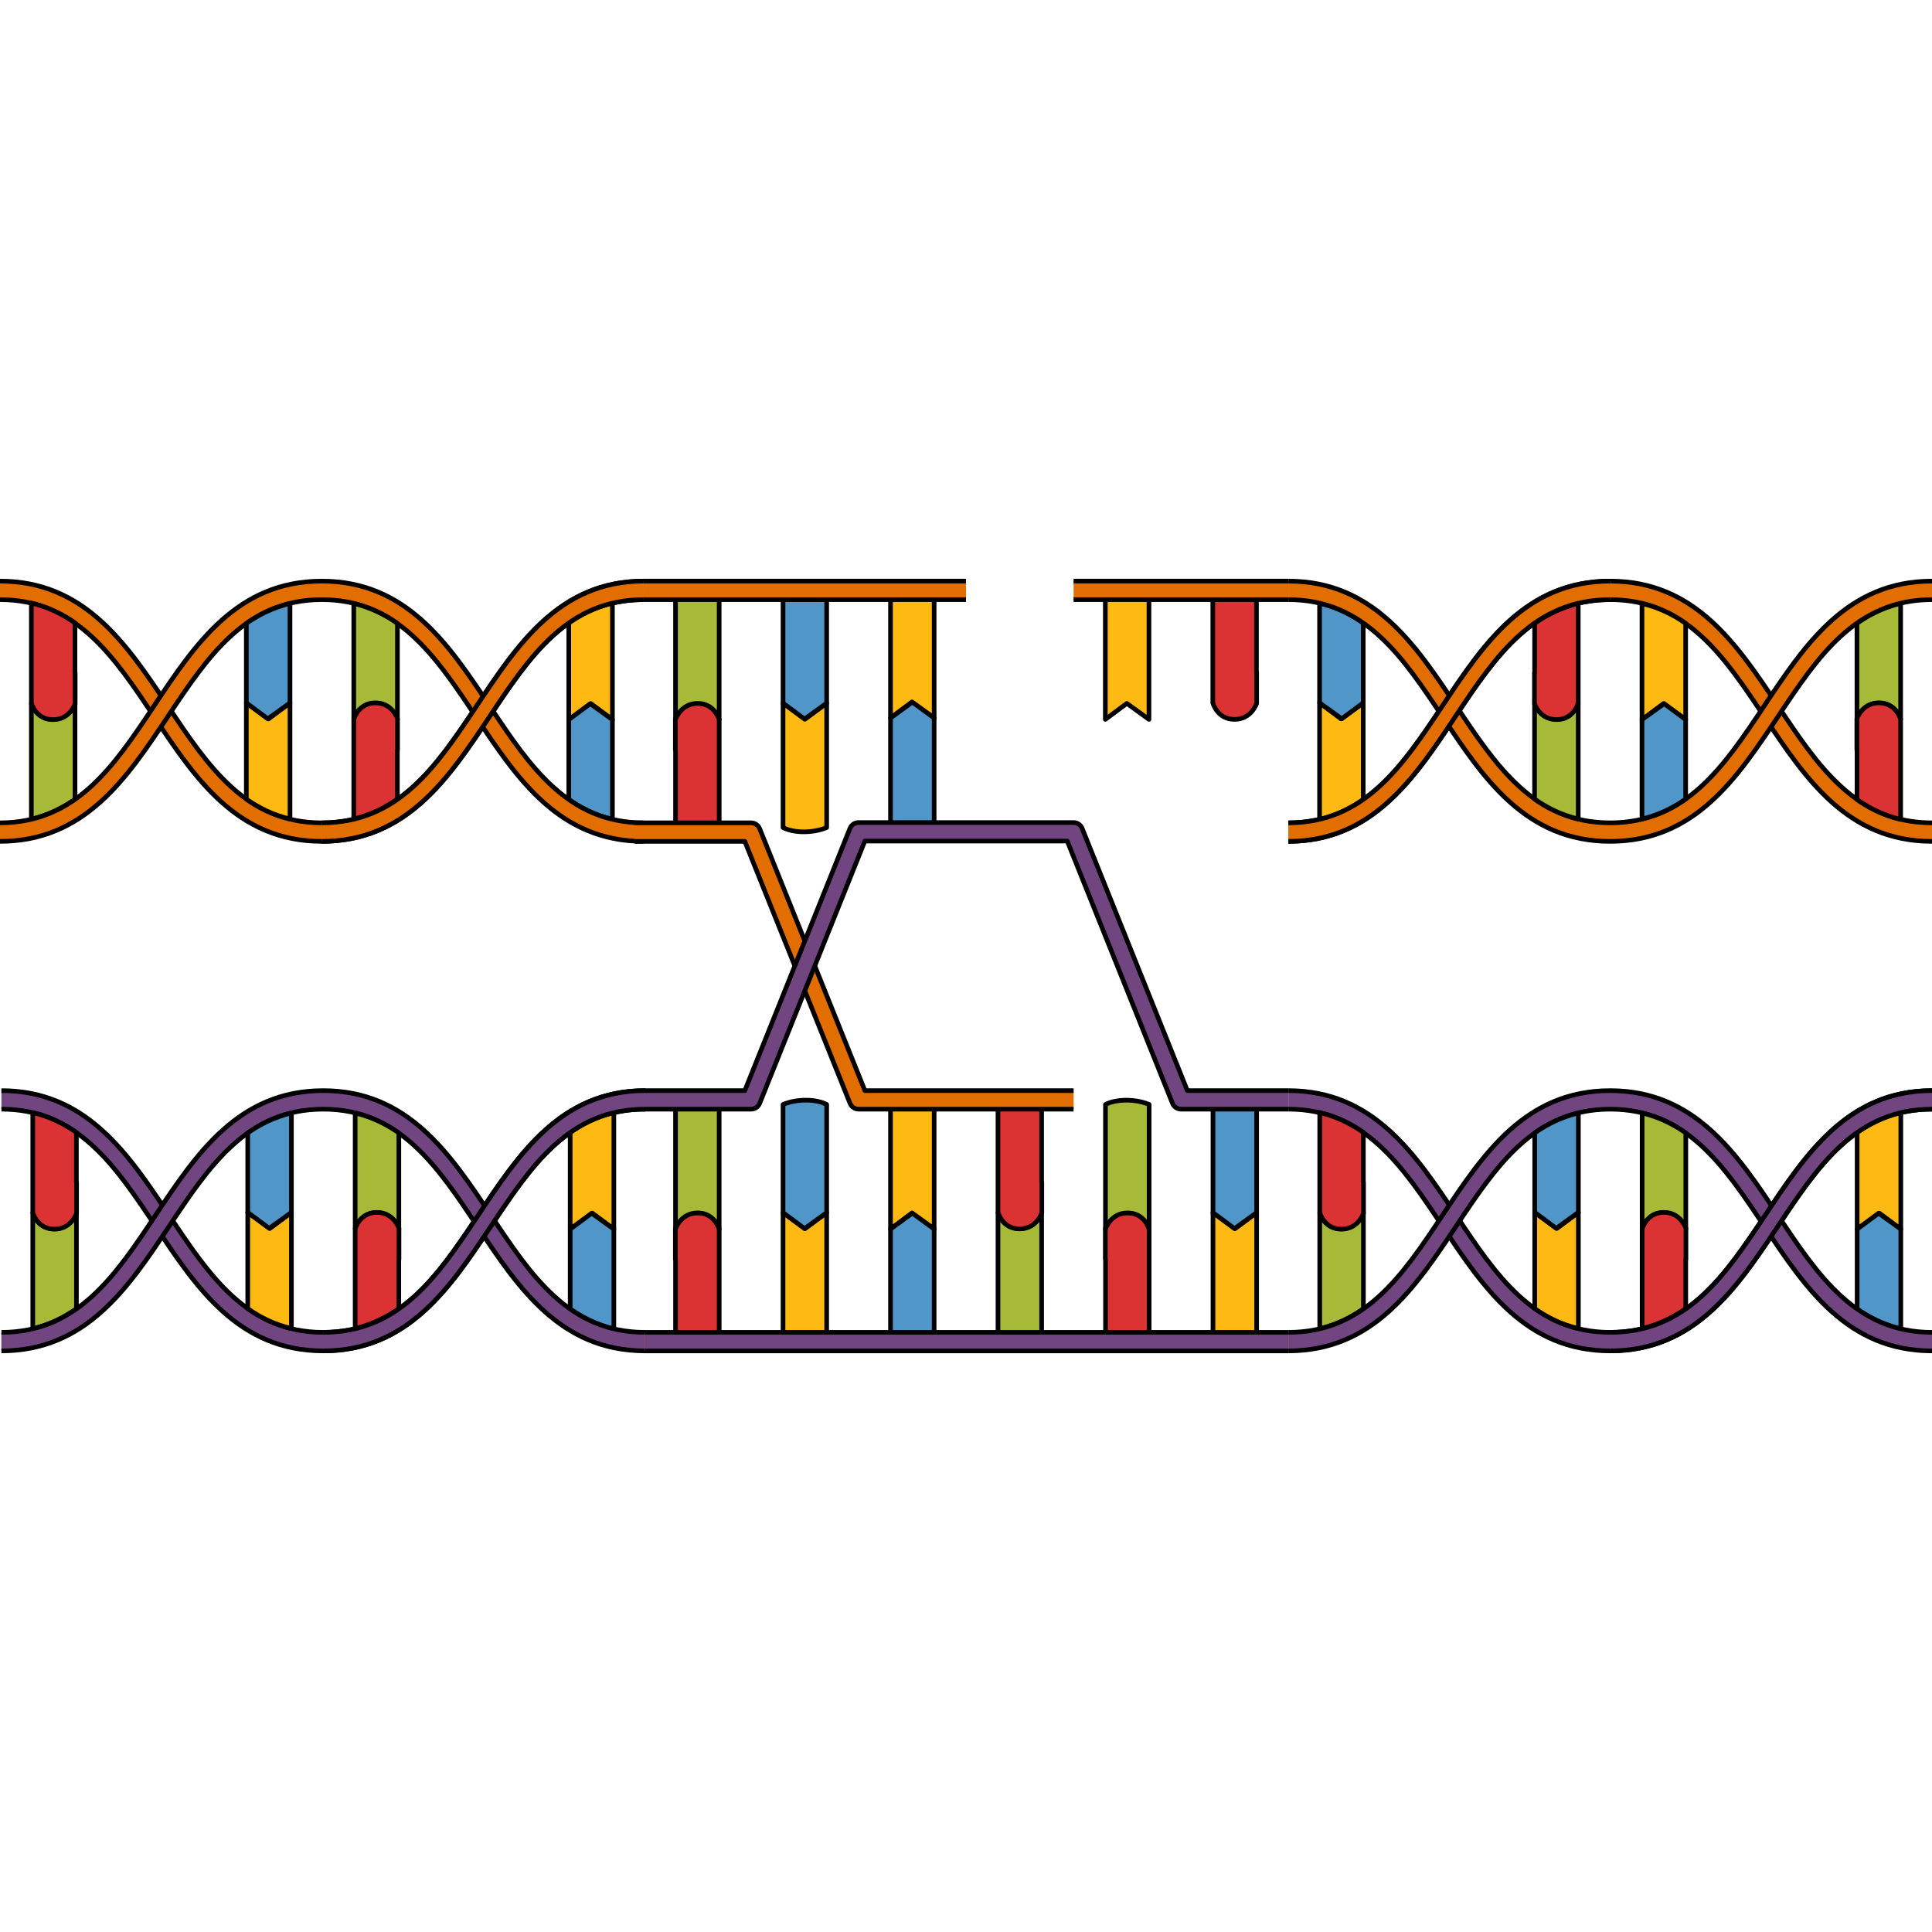 <?xml version="1.0" encoding="utf-8"?>
<!-- Created by: Science Figures, www.sciencefigures.org, Generator: Science Figures Editor -->
<!DOCTYPE svg PUBLIC "-//W3C//DTD SVG 1.1//EN" "http://www.w3.org/Graphics/SVG/1.1/DTD/svg11.dtd">
<svg version="1.1" id="Layer_1" xmlns="http://www.w3.org/2000/svg" xmlns:xlink="http://www.w3.org/1999/xlink" 
	 width="800px" height="800px" viewBox="0 0 312.809 125.384" enable-background="new 0 0 312.809 125.384"
	 xml:space="preserve">
<g>
	<g>
		<g>
			<g>
				<g>
					<g>
						<g>
							<path fill="#DB3333" stroke="#000000" stroke-width="0.75" stroke-linejoin="round" stroke-miterlimit="10" d="
								M116.414,105.256v-0.047c0,0-0.721-2.586-3.48-2.586s-3.584,2.586-3.584,2.586v5.029h0.029c0,6.833,0-0.107,0,12.531
								c2.209,0.926,5.299,0.926,7.066,0c0-14.807,0-2.707,0-17.514H116.414z"/>
						</g>
						<g>
							<path fill="#FEB913" stroke="#000000" stroke-width="0.75" stroke-linejoin="round" stroke-miterlimit="10" d="
								M126.779,102.623l3.584,2.586l3.482-2.586c0,14.838,0,5.31,0,20.147c-2.209,0.926-5.299,0.926-7.066,0
								C126.779,107.964,126.779,117.43,126.779,102.623z"/>
						</g>
						<g>
							<g>
								<path fill="#A6BA38" stroke="#000000" stroke-width="0.75" stroke-linejoin="round" stroke-miterlimit="10" d="
									M165.068,105.21c2.76,0,3.584-2.586,3.584-2.586c0,14.807,0,5.341,0,20.147c-0.229,0.119-0.479,0.222-0.744,0.311
									c-0.045,0.015-0.096,0.023-0.143,0.037c-0.23,0.07-0.469,0.135-0.719,0.183c-0.023,0.005-0.047,0.007-0.07,0.011
									c-1.695,0.313-3.775,0.136-5.391-0.541c0-14.838,0-5.31,0-20.147C161.586,102.624,162.309,105.21,165.068,105.21z"/>
							</g>
						</g>
						<g>
							<path fill="#5096C9" stroke="#000000" stroke-width="0.75" stroke-linejoin="round" stroke-miterlimit="10" d="
								M144.182,105.257l3.584-2.586l3.482,2.586c0,14.838,0,2.676,0,17.514c-2.209,0.926-5.299,0.926-7.066,0
								C144.182,107.964,144.182,120.063,144.182,105.257z"/>
						</g>
						<g>
							<path fill="#DB3333" stroke="#000000" stroke-width="0.75" stroke-linejoin="round" stroke-miterlimit="10" d="
								M186.027,105.256v-0.047c0,0-0.721-2.586-3.48-2.586s-3.584,2.586-3.584,2.586v5.029h0.029c0,6.833,0-0.107,0,12.531
								c2.209,0.926,5.299,0.926,7.066,0c0-14.807,0-2.707,0-17.514H186.027z"/>
						</g>
						<g>
							<path fill="#FEB913" stroke="#000000" stroke-width="0.75" stroke-linejoin="round" stroke-miterlimit="10" d="
								M196.393,102.623l3.584,2.586l3.482-2.586c0,14.838,0,5.31,0,20.147c-2.209,0.926-5.299,0.926-7.066,0
								C196.393,107.964,196.393,117.43,196.393,102.623z"/>
						</g>
					</g>
				</g>
				<g>
					<g>
						<g>
							<g>
								<path fill="#A6BA38" stroke="#000000" stroke-width="0.75" stroke-linejoin="round" stroke-miterlimit="10" d="
									M182.572,102.67c-2.76,0-3.584,2.586-3.584,2.586c0-14.807,0-5.341,0-20.147c0.229-0.119,0.479-0.222,0.744-0.311
									c0.045-0.015,0.096-0.023,0.143-0.037c0.23-0.07,0.469-0.135,0.719-0.183c0.023-0.005,0.047-0.007,0.07-0.011
									c1.695-0.313,3.775-0.136,5.391,0.541c0,14.838,0,5.31,0,20.147C186.055,105.256,185.332,102.67,182.572,102.67z"/>
							</g>
						</g>
						<g>
							<path fill="#5096C9" stroke="#000000" stroke-width="0.75" stroke-linejoin="round" stroke-miterlimit="10" d="
								M203.459,102.623l-3.584,2.586l-3.482-2.586c0-14.838,0-2.676,0-17.514c2.209-0.926,5.299-0.926,7.066,0
								C203.459,99.916,203.459,87.816,203.459,102.623z"/>
						</g>
						<g>
							<path fill="#DB3333" stroke="#000000" stroke-width="0.75" stroke-linejoin="round" stroke-miterlimit="10" d="
								M161.613,102.624v0.047c0,0,0.721,2.586,3.48,2.586s3.584-2.586,3.584-2.586v-5.029h-0.029c0-6.833,0,0.107,0-12.531
								c-2.209-0.926-5.299-0.926-7.066,0c0,14.807,0,2.707,0,17.514H161.613z"/>
						</g>
						<g>
							<path fill="#FEB913" stroke="#000000" stroke-width="0.75" stroke-linejoin="round" stroke-miterlimit="10" d="
								M151.248,105.257l-3.584-2.586l-3.482,2.586c0-14.838,0-5.31,0-20.147c2.209-0.926,5.299-0.926,7.066,0
								C151.248,99.916,151.248,90.45,151.248,105.257z"/>
						</g>
						<g>
							<path fill="#5096C9" stroke="#000000" stroke-width="0.75" stroke-linejoin="round" stroke-miterlimit="10" d="
								M144.182,22.519l3.584-2.586l3.482,2.586c0,14.838,0,2.676,0,17.514c-2.209,0.926-5.299,0.926-7.066,0
								C144.182,25.226,144.182,37.326,144.182,22.519z"/>
						</g>
						<g>
							<path fill="#FEB913" stroke="#000000" stroke-width="0.75" stroke-linejoin="round" stroke-miterlimit="10" d="
								M151.248,22.519l-3.584-2.586l-3.482,2.586c0-14.838,0-5.31,0-20.147c2.209-0.926,5.299-0.926,7.066,0
								C151.248,17.178,151.248,7.712,151.248,22.519z"/>
						</g>
						<g>
							<g>
								<path fill="#A6BA38" stroke="#000000" stroke-width="0.75" stroke-linejoin="round" stroke-miterlimit="10" d="
									M112.959,102.67c-2.76,0-3.584,2.586-3.584,2.586c0-14.807,0-5.341,0-20.147c0.229-0.119,0.479-0.222,0.744-0.311
									c0.045-0.015,0.096-0.023,0.143-0.037c0.23-0.07,0.469-0.135,0.719-0.183c0.023-0.005,0.047-0.007,0.07-0.011
									c1.695-0.313,3.775-0.136,5.391,0.541c0,14.838,0,5.31,0,20.147C116.441,105.256,115.719,102.67,112.959,102.67z"/>
							</g>
						</g>
						<g>
							<path fill="#5096C9" stroke="#000000" stroke-width="0.75" stroke-linejoin="round" stroke-miterlimit="10" d="
								M133.846,102.623l-3.584,2.586l-3.482-2.586c0-14.838,0-2.676,0-17.514c2.209-0.926,5.299-0.926,7.066,0
								C133.846,99.916,133.846,87.816,133.846,102.623z"/>
						</g>
						<g>
							<path fill="#FEB913" stroke="#000000" stroke-width="0.75" stroke-linejoin="round" stroke-miterlimit="10" d="
								M126.779,20.127l3.584,2.586l3.482-2.586c0,14.838,0,5.31,0,20.147c-2.209,0.926-5.299,0.926-7.066,0
								C126.779,25.468,126.779,34.934,126.779,20.127z"/>
						</g>
						<g>
							<path fill="#5096C9" stroke="#000000" stroke-width="0.75" stroke-linejoin="round" stroke-miterlimit="10" d="
								M133.846,20.127l-3.584,2.586l-3.482-2.586c0-14.838,0-2.676,0-17.514c2.209-0.926,5.299-0.926,7.066,0
								C133.846,17.42,133.846,5.321,133.846,20.127z"/>
						</g>
					</g>
				</g>
			</g>
			<g>
				<g>
					<rect x="104.207" y="122.009" fill="#714580" width="104.395" height="3"/>
					
						<line fill="none" stroke="#000000" stroke-width="0.75" stroke-linejoin="round" stroke-miterlimit="10" x1="208.602" y1="125.009" x2="104.207" y2="125.009"/>
					
						<line fill="none" stroke="#000000" stroke-width="0.75" stroke-linejoin="round" stroke-miterlimit="10" x1="104.207" y1="122.009" x2="208.602" y2="122.009"/>
				</g>
			</g>
		</g>
		<g>
			<g>
				<path fill="#714580" d="M260.705,125.009c-13.718,0-20.534-10.24-27.127-20.145c-6.501-9.768-12.643-18.993-24.977-18.993v-3
					c13.721,0,20.538,10.242,27.131,20.147c6.501,9.766,12.642,18.99,24.973,18.99s18.472-9.019,24.973-18.785
					c6.593-9.904,13.41-20.353,27.131-20.353v3c-12.334,0-18.476,9.226-24.977,18.993
					C281.239,114.769,274.423,125.009,260.705,125.009z"/>
				<g>
					<path fill="none" stroke="#000000" stroke-width="0.75" stroke-linejoin="round" stroke-miterlimit="10" d="M208.602,82.871
						c13.721,0,20.538,10.242,27.131,20.147c6.501,9.766,12.642,18.99,24.973,18.99s18.472-9.019,24.973-18.785
						c6.593-9.904,13.41-20.353,27.131-20.353"/>
					<path fill="none" stroke="#000000" stroke-width="0.75" stroke-linejoin="round" stroke-miterlimit="10" d="M312.809,85.871
						c-12.334,0-18.476,9.226-24.977,18.993c-6.593,9.904-13.409,20.145-27.127,20.145s-20.534-10.24-27.127-20.145
						c-6.501-9.768-12.643-18.993-24.977-18.993"/>
				</g>
				<g>
					<g>
						<path fill="#A6BA38" stroke="#000000" stroke-width="0.75" stroke-linejoin="round" stroke-miterlimit="10" d="
							M220.749,102.668c0,13.011,0,7.062,0,15.521c-2.101,1.48-4.42,2.601-7.07,3.23c0-13.15,0-4.32,0-18.751
							c0,0,0.72,2.591,3.48,2.591C219.919,105.259,220.749,102.668,220.749,102.668z"/>
					</g>
				</g>
				<g>
					<path fill="#DB3333" stroke="#000000" stroke-width="0.75" stroke-linejoin="round" stroke-miterlimit="10" d="M220.769,97.679
						v5.029c0,0-0.01,0.02-0.02,0.061c-0.14,0.39-1.05,2.529-3.561,2.529c-1.239,0-2.06-0.52-2.59-1.09
						c-0.16-0.16-0.29-0.33-0.39-0.48c-0.1-0.149-0.18-0.289-0.25-0.42c-0.18-0.35-0.25-0.6-0.25-0.6v-0.04h-0.03
						c0-14.43,0-3.145,0-16.245c2.641,0.621,4.96,1.74,7.061,3.211c0,6.63,0,2.185,0,8.045H220.769z"/>
				</g>
				<g>
					<path fill="#FEB913" stroke="#000000" stroke-width="0.75" stroke-linejoin="round" stroke-miterlimit="10" d="M307.759,86.423
						c0,13.28,0,4.416,0,18.875l-3.479-2.59l-3.591,2.59c0-13.06,0-7.055,0-15.654C302.789,88.163,305.109,87.043,307.759,86.423z"
						/>
				</g>
				<g>
					<path fill="#5096C9" stroke="#000000" stroke-width="0.75" stroke-linejoin="round" stroke-miterlimit="10" d="
						M307.759,105.298c0,14.4,0,3.167,0,16.156c-2.649-0.629-4.97-1.75-7.07-3.229c0-7.829,0,0.063,0-12.927l3.48-2.58
						L307.759,105.298z"/>
				</g>
				<g>
					<g>
						<path fill="#E26D00" d="M312.809,125.009c-13.721,0-20.538-10.242-27.131-20.146c-6.501-9.767-12.642-18.991-24.973-18.991
							s-18.472,9.225-24.973,18.991c-6.593,9.904-13.41,20.146-27.131,20.146v-3c12.334,0,18.476-9.226,24.977-18.993
							c6.593-9.903,13.409-20.145,27.127-20.145s20.534,10.241,27.127,20.145c6.501,9.768,12.643,18.993,24.977,18.993V125.009z"/>
					</g>
					<path fill="#714580" d="M312.809,125.009c-13.721,0-20.538-10.242-27.131-20.146c-6.501-9.767-12.642-18.991-24.973-18.991
						s-18.472,9.225-24.973,18.991c-6.593,9.904-13.41,20.146-27.131,20.146v-3c12.334,0,18.476-9.226,24.977-18.993
						c6.593-9.903,13.409-20.145,27.127-20.145s20.534,10.241,27.127,20.145c6.501,9.768,12.643,18.993,24.977,18.993V125.009z"/>
					<g>
						<path fill="none" stroke="#000000" stroke-width="0.75" stroke-linejoin="round" stroke-miterlimit="10" d="M208.602,122.009
							c12.334,0,18.476-9.226,24.977-18.993c6.593-9.903,13.409-20.145,27.127-20.145s20.534,10.241,27.127,20.145
							c6.501,9.768,12.643,18.993,24.977,18.993"/>
						<path fill="none" stroke="#000000" stroke-width="0.75" stroke-linejoin="round" stroke-miterlimit="10" d="M312.809,125.009
							c-13.721,0-20.538-10.242-27.131-20.146c-6.501-9.767-12.642-18.991-24.973-18.991s-18.472,9.225-24.973,18.991
							c-6.593,9.904-13.41,20.146-27.131,20.146"/>
					</g>
				</g>
				<g>
					<g>
						<path fill="none" stroke="#000000" stroke-width="0.75" stroke-linejoin="round" stroke-miterlimit="10" d="M268.963,104.182"
							/>
					</g>
				</g>
				<g>
					<path fill="#FEB913" stroke="#000000" stroke-width="0.75" stroke-linejoin="round" stroke-miterlimit="10" d="
						M255.555,121.386c0-13.28,0-4.338,0-18.799l-3.479,2.591l-3.591-2.591c0,13.061,0,6.979,0,15.578
						C250.585,119.646,252.905,120.766,255.555,121.386z"/>
				</g>
				<g>
					<path fill="#5096C9" stroke="#000000" stroke-width="0.75" stroke-linejoin="round" stroke-miterlimit="10" d="
						M255.555,102.587c0-14.399,0-3.107,0-16.097c-2.649,0.63-4.97,1.75-7.07,3.229c0,7.83,0-0.122,0,12.867l3.48,2.58
						L255.555,102.587z"/>
				</g>
				<g>
					<g>
						<path fill="#A6BA38" stroke="#000000" stroke-width="0.75" stroke-linejoin="round" stroke-miterlimit="10" d="
							M272.949,105.218c0-13.01,0-7.037,0-15.498c-2.101-1.479-4.42-2.6-7.07-3.229c0,13.149,0,4.298,0,18.728
							c0,0,0.72-2.59,3.48-2.59C272.119,102.628,272.949,105.218,272.949,105.218z"/>
					</g>
				</g>
				<g>
					<path fill="#DB3333" stroke="#000000" stroke-width="0.75" stroke-linejoin="round" stroke-miterlimit="10" d="
						M272.969,110.208v-5.03c0,0-0.01-0.021-0.02-0.06c-0.14-0.391-1.05-2.531-3.561-2.531c-1.239,0-2.06,0.521-2.59,1.091
						c-0.16,0.159-0.29,0.33-0.39,0.479c-0.1,0.15-0.18,0.291-0.25,0.42c-0.18,0.351-0.25,0.601-0.25,0.601v0.04h-0.03
						c0,14.43,0,3.067,0,16.168c2.641-0.621,4.96-1.74,7.061-3.211c0-6.63,0-2.107,0-7.967H272.969z"/>
				</g>
				<path fill="#714580" d="M260.705,122.009c12.331,0,18.472-9.019,24.973-18.785c6.593-9.904,13.41-20.353,27.131-20.353v3
					c-12.334,0-18.476,9.226-24.977,18.993c-6.593,9.904-13.409,20.145-27.127,20.145V122.009z"/>
				<g>
					<path fill="none" stroke="#000000" stroke-width="0.75" stroke-linejoin="round" stroke-miterlimit="10" d="M260.705,122.009
						c12.331,0,18.472-9.019,24.973-18.785c6.593-9.904,13.41-20.353,27.131-20.353"/>
					<path fill="none" stroke="#000000" stroke-width="0.75" stroke-linejoin="round" stroke-miterlimit="10" d="M312.809,85.871
						c-12.334,0-18.476,9.226-24.977,18.993c-6.593,9.904-13.409,20.145-27.127,20.145"/>
				</g>
			</g>
		</g>
		<g>
			<g>
				<path fill="#714580" d="M52.333,125.009c-13.718,0-20.534-10.24-27.127-20.145c-6.501-9.768-12.643-18.993-24.977-18.993v-3
					c13.721,0,20.538,10.242,27.131,20.147c6.501,9.766,12.642,18.99,24.973,18.99s18.472-9.019,24.973-18.785
					c6.593-9.904,13.41-20.353,27.131-20.353v3c-12.334,0-18.476,9.226-24.977,18.993C72.867,114.769,66.051,125.009,52.333,125.009
					z"/>
				<g>
					<path fill="none" stroke="#000000" stroke-width="0.75" stroke-linejoin="round" stroke-miterlimit="10" d="M0.229,82.871
						c13.721,0,20.538,10.242,27.131,20.147c6.501,9.766,12.642,18.99,24.973,18.99s18.472-9.019,24.973-18.785
						c6.593-9.904,13.41-20.353,27.131-20.353"/>
					<path fill="none" stroke="#000000" stroke-width="0.75" stroke-linejoin="round" stroke-miterlimit="10" d="M104.437,85.871
						c-12.334,0-18.476,9.226-24.977,18.993c-6.593,9.904-13.409,20.145-27.127,20.145s-20.534-10.24-27.127-20.145
						c-6.501-9.768-12.643-18.993-24.977-18.993"/>
				</g>
				<g>
					<g>
						<path fill="#A6BA38" stroke="#000000" stroke-width="0.75" stroke-linejoin="round" stroke-miterlimit="10" d="
							M12.377,102.668c0,13.011,0,7.062,0,15.521c-2.101,1.48-4.42,2.601-7.07,3.23c0-13.15,0-4.32,0-18.751
							c0,0,0.72,2.591,3.48,2.591C11.547,105.259,12.377,102.668,12.377,102.668z"/>
					</g>
				</g>
				<g>
					<path fill="#DB3333" stroke="#000000" stroke-width="0.75" stroke-linejoin="round" stroke-miterlimit="10" d="M12.396,97.679
						v5.029c0,0-0.01,0.02-0.02,0.061c-0.14,0.39-1.05,2.529-3.561,2.529c-1.239,0-2.06-0.52-2.59-1.09
						c-0.16-0.16-0.29-0.33-0.39-0.48c-0.1-0.149-0.18-0.289-0.25-0.42c-0.18-0.35-0.25-0.6-0.25-0.6v-0.04h-0.03
						c0-14.43,0-3.145,0-16.245c2.641,0.621,4.96,1.74,7.061,3.211c0,6.63,0,2.185,0,8.045H12.396z"/>
				</g>
				<g>
					<path fill="#FEB913" stroke="#000000" stroke-width="0.75" stroke-linejoin="round" stroke-miterlimit="10" d="M99.387,86.423
						c0,13.28,0,4.416,0,18.875l-3.479-2.59l-3.591,2.59c0-13.06,0-7.055,0-15.654C94.417,88.163,96.737,87.043,99.387,86.423z"/>
				</g>
				<g>
					<path fill="#5096C9" stroke="#000000" stroke-width="0.75" stroke-linejoin="round" stroke-miterlimit="10" d="M99.387,105.298
						c0,14.4,0,3.167,0,16.156c-2.649-0.629-4.97-1.75-7.07-3.229c0-7.829,0,0.063,0-12.927l3.48-2.58L99.387,105.298z"/>
				</g>
				<g>
					<g>
						<path fill="#E26D00" d="M104.437,125.009c-13.721,0-20.538-10.242-27.131-20.146c-6.501-9.767-12.642-18.991-24.973-18.991
							s-18.472,9.225-24.973,18.991c-6.593,9.904-13.41,20.146-27.131,20.146v-3c12.334,0,18.476-9.226,24.977-18.993
							c6.593-9.903,13.409-20.145,27.127-20.145s20.534,10.241,27.127,20.145c6.501,9.768,12.643,18.993,24.977,18.993V125.009z"/>
					</g>
					<path fill="#714580" d="M104.437,125.009c-13.721,0-20.538-10.242-27.131-20.146c-6.501-9.767-12.642-18.991-24.973-18.991
						s-18.472,9.225-24.973,18.991c-6.593,9.904-13.41,20.146-27.131,20.146v-3c12.334,0,18.476-9.226,24.977-18.993
						c6.593-9.903,13.409-20.145,27.127-20.145s20.534,10.241,27.127,20.145c6.501,9.768,12.643,18.993,24.977,18.993V125.009z"/>
					<g>
						<path fill="none" stroke="#000000" stroke-width="0.75" stroke-linejoin="round" stroke-miterlimit="10" d="M0.229,122.009
							c12.334,0,18.476-9.226,24.977-18.993c6.593-9.903,13.409-20.145,27.127-20.145s20.534,10.241,27.127,20.145
							c6.501,9.768,12.643,18.993,24.977,18.993"/>
						<path fill="none" stroke="#000000" stroke-width="0.75" stroke-linejoin="round" stroke-miterlimit="10" d="M104.437,125.009
							c-13.721,0-20.538-10.242-27.131-20.146c-6.501-9.767-12.642-18.991-24.973-18.991s-18.472,9.225-24.973,18.991
							c-6.593,9.904-13.41,20.146-27.131,20.146"/>
					</g>
				</g>
				<g>
					<g>
						<path fill="none" stroke="#000000" stroke-width="0.75" stroke-linejoin="round" stroke-miterlimit="10" d="M60.591,104.182"
							/>
					</g>
				</g>
				<g>
					<path fill="#FEB913" stroke="#000000" stroke-width="0.75" stroke-linejoin="round" stroke-miterlimit="10" d="M47.183,121.386
						c0-13.28,0-4.338,0-18.799l-3.479,2.591l-3.591-2.591c0,13.061,0,6.979,0,15.578C42.213,119.646,44.533,120.766,47.183,121.386
						z"/>
				</g>
				<g>
					<path fill="#5096C9" stroke="#000000" stroke-width="0.75" stroke-linejoin="round" stroke-miterlimit="10" d="M47.183,102.587
						c0-14.399,0-3.107,0-16.097c-2.649,0.63-4.97,1.75-7.07,3.229c0,7.83,0-0.122,0,12.867l3.48,2.58L47.183,102.587z"/>
				</g>
				<g>
					<g>
						<path fill="#A6BA38" stroke="#000000" stroke-width="0.75" stroke-linejoin="round" stroke-miterlimit="10" d="
							M64.577,105.218c0-13.01,0-7.037,0-15.498c-2.101-1.479-4.42-2.6-7.07-3.229c0,13.149,0,4.298,0,18.728
							c0,0,0.72-2.59,3.48-2.59C63.747,102.628,64.577,105.218,64.577,105.218z"/>
					</g>
				</g>
				<g>
					<path fill="#DB3333" stroke="#000000" stroke-width="0.75" stroke-linejoin="round" stroke-miterlimit="10" d="M64.597,110.208
						v-5.03c0,0-0.01-0.021-0.02-0.06c-0.14-0.391-1.05-2.531-3.561-2.531c-1.239,0-2.06,0.521-2.59,1.091
						c-0.16,0.159-0.29,0.33-0.39,0.479c-0.1,0.15-0.18,0.291-0.25,0.42c-0.18,0.351-0.25,0.601-0.25,0.601v0.04h-0.03
						c0,14.43,0,3.067,0,16.168c2.641-0.621,4.96-1.74,7.061-3.211c0-6.63,0-2.107,0-7.967H64.597z"/>
				</g>
				<path fill="#714580" d="M52.333,122.009c12.331,0,18.472-9.019,24.973-18.785c6.593-9.904,13.41-20.353,27.131-20.353v3
					c-12.334,0-18.476,9.226-24.977,18.993c-6.593,9.904-13.409,20.145-27.127,20.145V122.009z"/>
				<g>
					<path fill="none" stroke="#000000" stroke-width="0.75" stroke-linejoin="round" stroke-miterlimit="10" d="M52.333,122.009
						c12.331,0,18.472-9.019,24.973-18.785c6.593-9.904,13.41-20.353,27.131-20.353"/>
					<path fill="none" stroke="#000000" stroke-width="0.75" stroke-linejoin="round" stroke-miterlimit="10" d="M104.437,85.871
						c-12.334,0-18.476,9.226-24.977,18.993c-6.593,9.904-13.409,20.145-27.127,20.145"/>
				</g>
			</g>
		</g>
	</g>
	<g>
		<g>
			<g>
				<g>
					<g>
						<g>
							<path fill="#DB3333" stroke="#000000" stroke-width="0.75" stroke-linejoin="round" stroke-miterlimit="10" d="
								M116.414,22.76v-0.047c0,0-0.721-2.586-3.48-2.586s-3.584,2.586-3.584,2.586v5.029h0.029c0,6.833,0-0.107,0,12.531
								c2.209,0.926,5.299,0.926,7.066,0c0-14.807,0-2.707,0-17.514H116.414z"/>
						</g>
					</g>
				</g>
				<g>
					<g>
						<g>
							<g>
								<path fill="#A6BA38" stroke="#000000" stroke-width="0.75" stroke-linejoin="round" stroke-miterlimit="10" d="
									M112.959,20.174c-2.76,0-3.584,2.586-3.584,2.586c0-14.807,0-5.341,0-20.147c0.229-0.119,0.479-0.222,0.744-0.311
									c0.045-0.015,0.096-0.023,0.143-0.037c0.23-0.07,0.469-0.135,0.719-0.183c0.023-0.005,0.047-0.007,0.07-0.011
									c1.695-0.313,3.775-0.136,5.391,0.541c0,14.838,0,5.31,0,20.147C116.441,22.76,115.719,20.174,112.959,20.174z"/>
							</g>
						</g>
					</g>
				</g>
			</g>
			<g>
				<g>
					<rect id="changecolor_30_" x="104.207" y="0.375" fill="#E26D00" width="52.198" height="3"/>
					
						<line fill="none" stroke="#000000" stroke-width="0.75" stroke-linejoin="round" stroke-miterlimit="10" x1="156.405" y1="3.375" x2="104.207" y2="3.375"/>
					
						<line fill="none" stroke="#000000" stroke-width="0.75" stroke-linejoin="round" stroke-miterlimit="10" x1="104.207" y1="0.375" x2="156.405" y2="0.375"/>
				</g>
			</g>
		</g>
		<g>
			<g>
				<path id="changecolor_38_" fill="#E26D00" d="M52.104,42.513c-13.718,0-20.534-10.241-27.127-20.145
					C18.476,12.601,12.334,3.375,0,3.375v-3c13.721,0,20.538,10.242,27.131,20.147c6.501,9.766,12.642,18.991,24.973,18.991
					s18.472-9.019,24.973-18.785c6.593-9.905,13.41-20.353,27.131-20.353v3c-12.334,0-18.476,9.226-24.977,18.993
					C72.638,32.272,65.821,42.513,52.104,42.513z"/>
				<g>
					<path fill="none" stroke="#000000" stroke-width="0.75" stroke-linejoin="round" stroke-miterlimit="10" d="M0,0.375
						c13.721,0,20.538,10.242,27.131,20.147c6.501,9.766,12.642,18.991,24.973,18.991s18.472-9.019,24.973-18.785
						c6.593-9.905,13.41-20.353,27.131-20.353"/>
					<path fill="none" stroke="#000000" stroke-width="0.75" stroke-linejoin="round" stroke-miterlimit="10" d="M104.207,3.375
						c-12.334,0-18.476,9.226-24.977,18.993c-6.593,9.904-13.409,20.145-27.127,20.145S31.569,32.272,24.977,22.368
						C18.476,12.601,12.334,3.375,0,3.375"/>
				</g>
				<g>
					<g>
						<path fill="#A6BA38" stroke="#000000" stroke-width="0.75" stroke-linejoin="round" stroke-miterlimit="10" d="M12.147,20.172
							c0,13.01,0,7.061,0,15.521c-2.101,1.48-4.42,2.6-7.07,3.23c0-13.15,0-4.321,0-18.751c0,0,0.72,2.59,3.48,2.59
							C11.317,22.762,12.147,20.172,12.147,20.172z"/>
					</g>
				</g>
				<g>
					<path fill="#DB3333" stroke="#000000" stroke-width="0.75" stroke-linejoin="round" stroke-miterlimit="10" d="M12.167,15.182
						v5.03c0,0-0.01,0.02-0.02,0.06c-0.14,0.39-1.05,2.53-3.561,2.53c-1.239,0-2.06-0.52-2.59-1.09c-0.16-0.16-0.29-0.33-0.39-0.48
						s-0.18-0.29-0.25-0.42c-0.18-0.35-0.25-0.6-0.25-0.6v-0.04h-0.03c0-14.43,0-3.145,0-16.245c2.641,0.62,4.96,1.74,7.061,3.21
						c0,6.63,0,2.185,0,8.045H12.167z"/>
				</g>
				<g>
					<path fill="#FEB913" stroke="#000000" stroke-width="0.75" stroke-linejoin="round" stroke-miterlimit="10" d="M99.157,3.927
						c0,13.28,0,4.415,0,18.875l-3.479-2.59l-3.591,2.59c0-13.06,0-7.055,0-15.655C94.188,5.667,96.508,4.547,99.157,3.927z"/>
				</g>
				<g>
					<path fill="#5096C9" stroke="#000000" stroke-width="0.75" stroke-linejoin="round" stroke-miterlimit="10" d="M99.157,22.802
						c0,14.4,0,3.167,0,16.156c-2.649-0.63-4.97-1.75-7.07-3.23c0-7.83,0,0.063,0-12.926l3.48-2.58L99.157,22.802z"/>
				</g>
				<g>
					<g>
						<path fill="#E26D00" d="M104.207,42.513c-13.721,0-20.538-10.242-27.131-20.147C70.575,12.6,64.435,3.375,52.104,3.375
							S33.632,12.6,27.131,22.366C20.538,32.271,13.721,42.513,0,42.513v-3c12.334,0,18.476-9.226,24.977-18.993
							c6.593-9.904,13.409-20.145,27.127-20.145S72.638,10.616,79.23,20.52c6.501,9.768,12.643,18.993,24.977,18.993V42.513z"/>
					</g>
					<path id="changecolor_37_" fill="#E26D00" d="M104.207,42.513c-13.721,0-20.538-10.242-27.131-20.147
						C70.575,12.6,64.435,3.375,52.104,3.375S33.632,12.6,27.131,22.366C20.538,32.271,13.721,42.513,0,42.513v-3
						c12.334,0,18.476-9.226,24.977-18.993c6.593-9.904,13.409-20.145,27.127-20.145S72.638,10.616,79.23,20.52
						c6.501,9.768,12.643,18.993,24.977,18.993V42.513z"/>
					<g>
						<path fill="none" stroke="#000000" stroke-width="0.75" stroke-linejoin="round" stroke-miterlimit="10" d="M0,39.513
							c12.334,0,18.476-9.226,24.977-18.993c6.593-9.904,13.409-20.145,27.127-20.145S72.638,10.616,79.23,20.52
							c6.501,9.768,12.643,18.993,24.977,18.993"/>
						<path fill="none" stroke="#000000" stroke-width="0.75" stroke-linejoin="round" stroke-miterlimit="10" d="M104.207,42.513
							c-13.721,0-20.538-10.242-27.131-20.147C70.575,12.6,64.435,3.375,52.104,3.375S33.632,12.6,27.131,22.366
							C20.538,32.271,13.721,42.513,0,42.513"/>
					</g>
				</g>
				<g>
					<g>
						<path fill="none" stroke="#000000" stroke-width="0.75" stroke-linejoin="round" stroke-miterlimit="10" d="M60.361,21.686"/>
					</g>
				</g>
				<g>
					<path fill="#FEB913" stroke="#000000" stroke-width="0.75" stroke-linejoin="round" stroke-miterlimit="10" d="M46.953,38.889
						c0-13.28,0-4.338,0-18.798l-3.479,2.59l-3.591-2.59c0,13.06,0,6.978,0,15.578C41.983,37.149,44.304,38.27,46.953,38.889z"/>
				</g>
				<g>
					<path fill="#5096C9" stroke="#000000" stroke-width="0.75" stroke-linejoin="round" stroke-miterlimit="10" d="M46.953,20.091
						c0-14.4,0-3.107,0-16.097c-2.649,0.63-4.97,1.75-7.07,3.23c0,7.83,0-0.123,0,12.867l3.48,2.58L46.953,20.091z"/>
				</g>
				<g>
					<g>
						<path fill="#A6BA38" stroke="#000000" stroke-width="0.75" stroke-linejoin="round" stroke-miterlimit="10" d="M64.348,22.722
							c0-13.01,0-7.038,0-15.498c-2.101-1.48-4.42-2.6-7.07-3.23c0,13.15,0,4.297,0,18.728c0,0,0.72-2.59,3.48-2.59
							C63.518,20.131,64.348,22.722,64.348,22.722z"/>
					</g>
				</g>
				<g>
					<path fill="#DB3333" stroke="#000000" stroke-width="0.75" stroke-linejoin="round" stroke-miterlimit="10" d="M64.367,27.711
						v-5.03c0,0-0.01-0.02-0.02-0.06c-0.14-0.39-1.05-2.53-3.561-2.53c-1.239,0-2.06,0.52-2.59,1.09c-0.16,0.16-0.29,0.33-0.39,0.48
						s-0.18,0.29-0.25,0.42c-0.18,0.35-0.25,0.6-0.25,0.6v0.04h-0.03c0,14.43,0,3.067,0,16.167c2.641-0.62,4.96-1.74,7.061-3.21
						c0-6.63,0-2.108,0-7.968H64.367z"/>
				</g>
				<path id="changecolor_36_" fill="#E26D00" d="M52.104,39.513c12.331,0,18.472-9.019,24.973-18.785
					c6.593-9.905,13.41-20.353,27.131-20.353v3c-12.334,0-18.476,9.226-24.977,18.993c-6.593,9.904-13.409,20.145-27.127,20.145
					V39.513z"/>
				<g>
					<path fill="none" stroke="#000000" stroke-width="0.75" stroke-linejoin="round" stroke-miterlimit="10" d="M52.104,39.513
						c12.331,0,18.472-9.019,24.973-18.785c6.593-9.905,13.41-20.353,27.131-20.353"/>
					<path fill="none" stroke="#000000" stroke-width="0.75" stroke-linejoin="round" stroke-miterlimit="10" d="M104.207,3.375
						c-12.334,0-18.476,9.226-24.977,18.993c-6.593,9.904-13.409,20.145-27.127,20.145"/>
				</g>
			</g>
		</g>
	</g>
	<g>
		<g>
			<g>
				<g>
					<g>
						<g>
							<path fill="#DB3333" stroke="#000000" stroke-width="0.75" stroke-linejoin="round" stroke-miterlimit="10" d="
								M196.395,20.128v0.047c0,0,0.721,2.586,3.48,2.586s3.584-2.586,3.584-2.586v-5.029h-0.029c0-6.833,0,0.107,0-12.531
								c-2.209-0.926-5.299-0.926-7.066,0c0,14.807,0,2.707,0,17.514H196.395z"/>
						</g>
						<g>
							<path fill="#FEB913" stroke="#000000" stroke-width="0.75" stroke-linejoin="round" stroke-miterlimit="10" d="
								M186.029,22.761l-3.584-2.586l-3.482,2.586c0-14.838,0-5.31,0-20.147c2.209-0.926,5.299-0.926,7.066,0
								C186.029,17.42,186.029,7.954,186.029,22.761z"/>
						</g>
					</g>
				</g>
			</g>
			<g>
				<g>
					<rect id="changecolor_41_" x="173.825" y="0.375" fill="#E26D00" width="34.776" height="3"/>
					
						<line fill="none" stroke="#000000" stroke-width="0.75" stroke-linejoin="round" stroke-miterlimit="10" x1="173.825" y1="0.375" x2="208.602" y2="0.375"/>
					
						<line fill="none" stroke="#000000" stroke-width="0.75" stroke-linejoin="round" stroke-miterlimit="10" x1="208.602" y1="3.375" x2="173.825" y2="3.375"/>
				</g>
			</g>
		</g>
		<g>
			<g>
				<path id="changecolor_70_" fill="#E26D00" d="M260.705,0.375c13.718,0,20.534,10.241,27.127,20.145
					c6.501,9.768,12.643,18.993,24.977,18.993v3c-13.721,0-20.538-10.242-27.131-20.147c-6.501-9.766-12.642-18.991-24.973-18.991
					s-18.472,9.019-24.973,18.785c-6.593,9.905-13.41,20.353-27.131,20.353v-3c12.334,0,18.476-9.226,24.977-18.993
					C240.171,10.616,246.987,0.375,260.705,0.375z"/>
				<g>
					<path fill="none" stroke="#000000" stroke-width="0.75" stroke-linejoin="round" stroke-miterlimit="10" d="M312.809,42.513
						c-13.721,0-20.538-10.242-27.131-20.147c-6.501-9.766-12.642-18.991-24.973-18.991s-18.472,9.019-24.973,18.785
						c-6.593,9.905-13.41,20.353-27.131,20.353"/>
					<path fill="none" stroke="#000000" stroke-width="0.75" stroke-linejoin="round" stroke-miterlimit="10" d="M208.602,39.513
						c12.334,0,18.476-9.226,24.977-18.993c6.593-9.904,13.409-20.145,27.127-20.145s20.534,10.241,27.127,20.145
						c6.501,9.768,12.643,18.993,24.977,18.993"/>
				</g>
				<g>
					<g>
						<path fill="#A6BA38" stroke="#000000" stroke-width="0.75" stroke-linejoin="round" stroke-miterlimit="10" d="
							M300.661,22.716c0-13.01,0-7.061,0-15.521c2.101-1.48,4.42-2.6,7.07-3.23c0,13.15,0,4.321,0,18.751c0,0-0.72-2.59-3.48-2.59
							C301.491,20.125,300.661,22.716,300.661,22.716z"/>
					</g>
				</g>
				<g>
					<path fill="#DB3333" stroke="#000000" stroke-width="0.75" stroke-linejoin="round" stroke-miterlimit="10" d="M300.642,27.706
						v-5.03c0,0,0.01-0.02,0.02-0.06c0.14-0.39,1.05-2.53,3.561-2.53c1.239,0,2.06,0.52,2.59,1.09c0.16,0.16,0.29,0.33,0.39,0.48
						s0.18,0.29,0.25,0.42c0.18,0.35,0.25,0.6,0.25,0.6v0.04h0.03c0,14.43,0,3.145,0,16.245c-2.641-0.62-4.96-1.74-7.061-3.21
						c0-6.63,0-2.185,0-8.045H300.642z"/>
				</g>
				<g>
					<path fill="#FEB913" stroke="#000000" stroke-width="0.75" stroke-linejoin="round" stroke-miterlimit="10" d="M213.651,38.96
						c0-13.28,0-4.415,0-18.875l3.479,2.59l3.591-2.59c0,13.06,0,7.055,0,15.655C218.621,37.221,216.301,38.341,213.651,38.96z"/>
				</g>
				<g>
					<path fill="#5096C9" stroke="#000000" stroke-width="0.75" stroke-linejoin="round" stroke-miterlimit="10" d="M213.651,20.085
						c0-14.4,0-3.167,0-16.156c2.649,0.63,4.97,1.75,7.07,3.23c0,7.83,0-0.063,0,12.926l-3.48,2.58L213.651,20.085z"/>
				</g>
				<g>
					<g>
						<path fill="#E26D00" d="M208.602,0.375c13.721,0,20.538,10.242,27.131,20.147c6.501,9.766,12.642,18.991,24.973,18.991
							s18.472-9.225,24.973-18.991c6.593-9.905,13.41-20.147,27.131-20.147v3c-12.334,0-18.476,9.226-24.977,18.993
							c-6.593,9.904-13.409,20.145-27.127,20.145s-20.534-10.241-27.127-20.145c-6.501-9.768-12.643-18.993-24.977-18.993V0.375z"/>
					</g>
					<path id="changecolor_32_" fill="#E26D00" d="M208.602,0.375c13.721,0,20.538,10.242,27.131,20.147
						c6.501,9.766,12.642,18.991,24.973,18.991s18.472-9.225,24.973-18.991c6.593-9.905,13.41-20.147,27.131-20.147v3
						c-12.334,0-18.476,9.226-24.977,18.993c-6.593,9.904-13.409,20.145-27.127,20.145s-20.534-10.241-27.127-20.145
						c-6.501-9.768-12.643-18.993-24.977-18.993V0.375z"/>
					<g>
						<path fill="none" stroke="#000000" stroke-width="0.75" stroke-linejoin="round" stroke-miterlimit="10" d="M312.809,3.375
							c-12.334,0-18.476,9.226-24.977,18.993c-6.593,9.904-13.409,20.145-27.127,20.145s-20.534-10.241-27.127-20.145
							c-6.501-9.768-12.643-18.993-24.977-18.993"/>
						<path fill="none" stroke="#000000" stroke-width="0.75" stroke-linejoin="round" stroke-miterlimit="10" d="M208.602,0.375
							c13.721,0,20.538,10.242,27.131,20.147c6.501,9.766,12.642,18.991,24.973,18.991s18.472-9.225,24.973-18.991
							c6.593-9.905,13.41-20.147,27.131-20.147"/>
					</g>
				</g>
				<g>
					<g>
						<path fill="none" stroke="#000000" stroke-width="0.75" stroke-linejoin="round" stroke-miterlimit="10" d="M252.447,21.202"
							/>
					</g>
				</g>
				<g>
					<path fill="#FEB913" stroke="#000000" stroke-width="0.75" stroke-linejoin="round" stroke-miterlimit="10" d="M265.855,3.999
						c0,13.28,0,4.338,0,18.798l3.479-2.59l3.591,2.59c0-13.06,0-6.978,0-15.578C270.825,5.738,268.505,4.618,265.855,3.999z"/>
				</g>
				<g>
					<path fill="#5096C9" stroke="#000000" stroke-width="0.75" stroke-linejoin="round" stroke-miterlimit="10" d="M265.855,22.796
						c0,14.4,0,3.107,0,16.097c2.649-0.63,4.97-1.75,7.07-3.23c0-7.83,0,0.123,0-12.867l-3.48-2.58L265.855,22.796z"/>
				</g>
				<g>
					<g>
						<path fill="#A6BA38" stroke="#000000" stroke-width="0.75" stroke-linejoin="round" stroke-miterlimit="10" d="
							M248.461,20.166c0,13.01,0,7.038,0,15.498c2.101,1.48,4.42,2.6,7.07,3.23c0-13.15,0-4.297,0-18.728c0,0-0.72,2.59-3.48,2.59
							C249.291,22.756,248.461,20.166,248.461,20.166z"/>
					</g>
				</g>
				<g>
					<path fill="#DB3333" stroke="#000000" stroke-width="0.75" stroke-linejoin="round" stroke-miterlimit="10" d="M248.441,15.176
						v5.03c0,0,0.01,0.02,0.02,0.06c0.14,0.39,1.05,2.53,3.561,2.53c1.239,0,2.06-0.52,2.59-1.09c0.16-0.16,0.29-0.33,0.39-0.48
						s0.18-0.29,0.25-0.42c0.18-0.35,0.25-0.6,0.25-0.6v-0.04h0.03c0-14.43,0-3.067,0-16.167c-2.641,0.62-4.96,1.74-7.061,3.21
						c0,6.63,0,2.108,0,7.968H248.441z"/>
				</g>
				<path id="changecolor_31_" fill="#E26D00" d="M260.705,3.375c-12.331,0-18.472,9.019-24.973,18.785
					c-6.593,9.905-13.41,20.353-27.131,20.353v-3c12.334,0,18.476-9.226,24.977-18.993c6.593-9.904,13.409-20.145,27.127-20.145
					V3.375z"/>
				<g>
					<path fill="none" stroke="#000000" stroke-width="0.75" stroke-linejoin="round" stroke-miterlimit="10" d="M260.705,3.375
						c-12.331,0-18.472,9.019-24.973,18.785c-6.593,9.905-13.41,20.353-27.131,20.353"/>
					<path fill="none" stroke="#000000" stroke-width="0.75" stroke-linejoin="round" stroke-miterlimit="10" d="M208.602,39.513
						c12.334,0,18.476-9.226,24.977-18.993c6.593-9.904,13.409-20.145,27.127-20.145"/>
				</g>
			</g>
		</g>
	</g>
	<path id="changecolor_33_" fill="#E26D00" d="M173.825,85.871h-34.805c-0.612,0-1.164-0.372-1.392-0.94l-17.037-42.418h-17.839v-3
		h18.853c0.612,0,1.164,0.373,1.392,0.941l17.037,42.417h33.791V85.871z"/>
	<path fill="none" stroke="#000000" stroke-width="0.75" stroke-linejoin="round" stroke-miterlimit="10" d="M173.825,85.871
		h-34.805c-0.612,0-1.164-0.372-1.392-0.94l-17.037-42.418h-17.839"/>
	<path fill="none" stroke="#000000" stroke-width="0.75" stroke-linejoin="round" stroke-miterlimit="10" d="M102.753,39.513h18.853
		c0.612,0,1.164,0.373,1.392,0.941l17.037,42.417h33.791"/>
	<path fill="#714580" d="M208.602,85.871h-17.372c-0.612,0-1.164-0.372-1.393-0.941L172.8,42.466h-32.775l-17.026,42.463
		c-0.229,0.569-0.779,0.942-1.393,0.942h-17.398v-3h16.384l17.026-42.463c0.229-0.569,0.779-0.942,1.393-0.942h34.805
		c0.612,0,1.164,0.373,1.393,0.941l17.037,42.464h16.357V85.871z"/>
	<path fill="none" stroke="#000000" stroke-width="0.75" stroke-linejoin="round" stroke-miterlimit="10" d="M208.602,85.871
		h-17.372c-0.612,0-1.164-0.372-1.393-0.941L172.8,42.466h-32.775l-17.026,42.463c-0.229,0.569-0.779,0.942-1.393,0.942h-17.398"/>
	<path fill="none" stroke="#000000" stroke-width="0.75" stroke-linejoin="round" stroke-miterlimit="10" d="M104.207,82.871h16.384
		l17.026-42.463c0.229-0.569,0.779-0.942,1.393-0.942h34.805c0.612,0,1.164,0.373,1.393,0.941l17.037,42.464h16.357"/>
</g>
</svg>